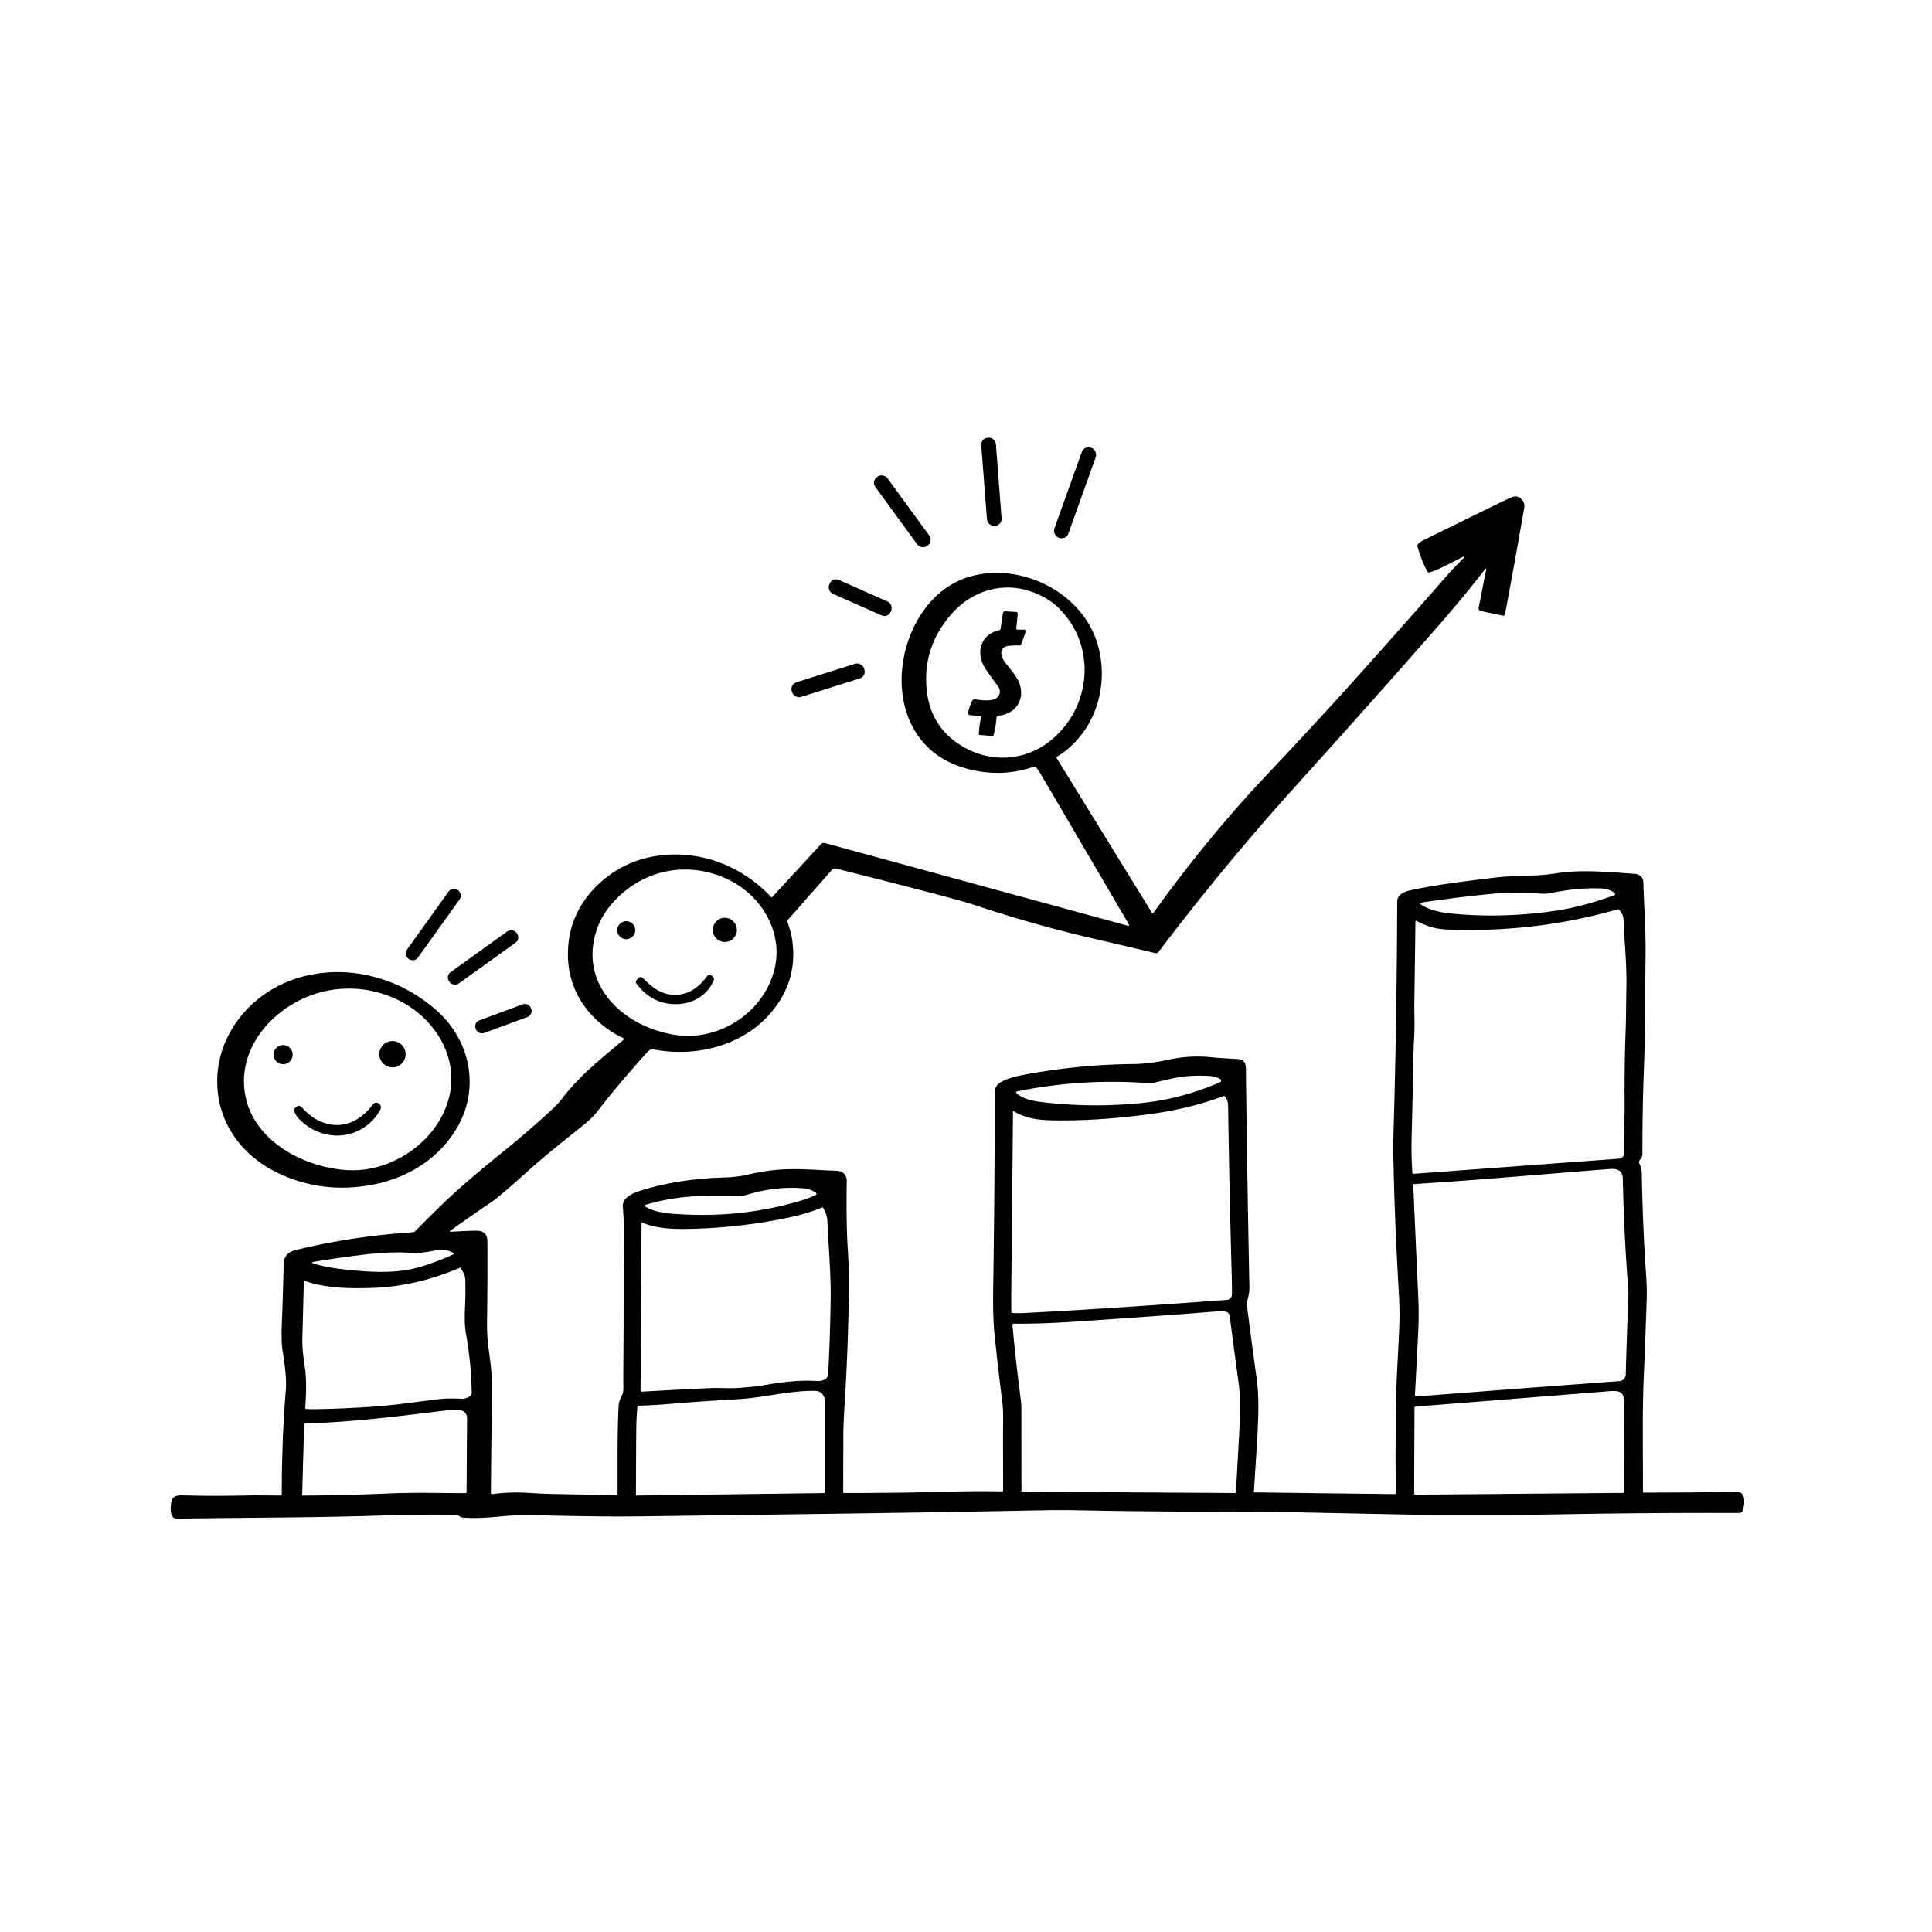 <svg xmlns="http://www.w3.org/2000/svg" version="1.1" viewBox="0.00 0.00 1024.00 1024.00">
<g id="Parent-Group"><g fill="rgba(0,0,0,0)" id="Group-rgba(0,0,0,0)">
<path d="   M 1024.00 0.00   L 1024.00 1024.00   L 0.00 1024.00   L 0.00 0.00   L 1024.00 0.00   Z   M 527.843 235.35   A 3.67 3.67 0.0 0 0 523.902 231.972   L 523.463 232.006   A 3.67 3.67 0.0 0 0 520.086 235.947   L 523.117 275.35   A 3.67 3.67 0.0 0 0 527.058 278.728   L 527.497 278.694   A 3.67 3.67 0.0 0 0 530.875 274.753   L 527.843 235.35   Z   M 580.787 242.23   A 3.76 3.76 0.0 0 0 578.515 237.423   L 578.176 237.301   A 3.76 3.76 0.0 0 0 573.368 239.574   L 558.833 280.17   A 3.76 3.76 0.0 0 0 561.105 284.977   L 561.444 285.099   A 3.76 3.76 0.0 0 0 566.252 282.826   L 580.787 242.23   Z   M 470.326 253.402   A 3.69 3.69 0.0 0 0 465.17 252.595   L 464.734 252.913   A 3.69 3.69 0.0 0 0 463.926 258.068   L 486.174 288.578   A 3.69 3.69 0.0 0 0 491.33 289.385   L 491.766 289.067   A 3.69 3.69 0.0 0 0 492.574 283.912   L 470.326 253.402   Z   M 134.61 792.58   Q 140.34 790.28 146.69 790.38   A 1.09 1.09 0.0 0 0 147.80 789.36   Q 148.36 780.89 148.08 773.25   Q 148.03 771.95 146.82 772.44   Q 127.93 780.14 111.64 783.85   Q 103.03 785.82 92.46 786.66   Q 88.10 787.01 85.97 788.41   C 79.09 792.95 87.09 805.55 93.22 807.70   Q 95.63 808.54 98.08 809.00   Q 132.78 815.51 166.88 818.90   Q 240.67 826.24 315.40 831.02   Q 328.80 831.88 339.21 830.33   Q 362.10 826.94 376.67 825.69   C 394.92 824.13 416.92 824.36 436.80 825.89   C 480.16 829.25 517.87 831.14 560.16 831.54   Q 569.29 831.62 580.25 831.47   C 627.96 830.81 676.67 829.66 723.25 829.06   C 741.30 828.82 759.81 828.99 777.73 828.60   Q 787.21 828.39 797.67 827.18   C 839.57 822.32 875.87 818.08 915.51 812.80   Q 924.06 811.66 930.50 810.07   Q 935.67 808.79 936.66 802.40   C 937.63 796.17 936.09 790.28 931.58 785.69   C 924.96 778.94 915.60 776.83 906.39 775.90   Q 894.04 774.66 881.97 774.36   Q 876.33 774.22 870.77 775.24   C 870.69 759.84 870.57 744.69 871.25 729.01   Q 872.14 708.34 872.78 688.24   Q 872.96 682.34 872.33 673.70   Q 870.74 651.70 870.16 621.92   Q 870.10 618.97 868.85 616.69   A 1.60 1.57 34.3 0 1 868.67 615.78   C 868.76 614.95 869.68 614.30 870.05 613.52   Q 870.49 612.59 870.49 611.60   Q 870.46 588.61 871.30 566.33   C 872.06 546.08 871.92 525.87 872.17 505.45   C 872.33 493.24 871.36 480.21 870.99 467.58   A 4.54 4.53 1.1 0 0 866.76 463.19   C 852.69 462.23 838.36 460.71 824.61 462.90   C 818.14 463.93 811.52 464.21 804.73 464.33   Q 798.02 464.44 790.23 465.40   C 776.37 467.09 761.68 468.86 747.82 471.81   C 744.69 472.48 740.56 474.12 740.55 477.77   C 740.42 517.69 739.83 557.56 738.67 597.50   Q 738.37 607.95 738.59 617.42   Q 739.37 650.43 741.36 684.07   Q 742.01 695.04 741.63 703.92   C 740.97 719.46 739.82 735.54 739.75 751.31   Q 739.71 763.14 739.69 774.95   Q 739.56 775.46 739.33 775.69   Q 738.83 776.18 738.78 775.49   L 737.82 762.50   A 0.99 0.99 0.0 0 0 736.78 761.58   Q 705.88 763.24 674.70 764.32   Q 672.41 764.40 666.29 764.20   C 666.86 753.13 667.55 741.54 666.06 730.74   Q 663.45 711.84 660.99 692.58   Q 660.73 690.55 661.35 688.38   Q 662.27 685.22 662.20 681.75   Q 661.02 623.63 660.34 566.05   Q 660.29 561.64 656.33 561.36   C 651.42 561.02 646.50 560.81 641.56 560.32   Q 630.42 559.22 619.10 561.68   Q 608.99 563.88 600.49 563.96   Q 575.06 564.18 549.11 568.51   C 543.96 569.37 530.55 571.30 528.04 575.87   Q 527.15 577.49 527.16 581.57   Q 527.29 622.92 526.51 675.76   C 526.36 686.19 526.10 697.22 527.14 707.39   Q 529.01 725.71 531.14 742.19   C 531.84 747.58 531.72 752.65 531.62 757.97   C 529.63 757.53 527.67 757.06 525.60 757.03   Q 506.80 756.77 488.01 757.09   Q 467.57 757.43 446.98 760.01   Q 447.14 752.38 447.58 745.52   Q 449.67 713.04 449.94 680.50   Q 450.00 672.92 449.30 661.53   Q 448.44 647.44 448.79 625.95   C 448.84 622.66 446.62 620.65 443.42 620.54   C 433.75 620.20 424.14 619.27 414.55 619.84   C 407.52 620.26 401.64 621.32 395.14 622.82   C 388.68 624.32 382.10 623.99 375.69 624.47   Q 355.23 626.00 338.85 631.27   C 335.01 632.51 329.65 635.03 330.09 639.76   C 331.24 652.10 330.53 663.69 330.54 675.77   Q 330.56 705.98 330.34 731.05   C 330.32 733.35 330.72 737.29 329.86 739.03   Q 328.07 742.70 327.94 744.50   Q 327.48 750.73 327.33 767.71   Q 293.93 768.92 260.44 763.27   Q 260.64 748.97 260.67 733.25   C 260.68 726.76 259.73 720.50 258.88 714.03   Q 258.02 707.44 258.14 699.75   Q 258.45 679.17 258.33 657.92   Q 258.29 652.23 252.45 652.30   Q 246.53 652.37 239.16 652.87   Q 237.78 652.96 238.91 652.15   Q 249.72 644.41 260.69 636.96   Q 264.88 634.11 279.41 621.05   C 288.56 612.83 297.60 605.58 306.95 598.18   C 310.34 595.50 314.14 592.33 316.69 589.00   Q 327.34 575.10 342.67 558.10   C 343.69 556.98 344.69 555.88 346.42 556.21   C 368.79 560.54 393.86 554.31 408.79 536.52   Q 423.58 518.89 419.60 496.56   C 419.12 493.86 418.21 491.22 417.40 488.57   Q 417.22 487.96 417.64 487.48   L 440.81 461.20   Q 441.82 460.05 443.31 460.42   Q 476.20 468.63 499.65 474.87   C 505.97 476.55 512.21 478.22 518.07 480.17   Q 548.32 490.23 578.53 497.24   Q 595.29 501.14 612.32 505.16   Q 613.40 505.41 614.07 504.53   Q 649.39 457.90 688.45 414.72   Q 725.54 373.71 760.94 333.31   Q 775.28 316.95 787.09 301.72   Q 787.95 300.61 787.68 301.99   L 783.69 322.13   A 1.46 1.46 0.0 0 0 784.83 323.84   L 796.46 326.29   Q 797.43 326.49 797.64 325.53   Q 798.14 323.16 798.59 320.75   Q 803.36 295.13 807.85 269.27   Q 808.47 265.71 805.21 263.66   C 803.33 262.47 800.88 263.62 799.09 264.48   Q 777.24 275.06 754.18 286.48   Q 752.70 287.21 751.62 288.38   A 1.40 1.40 0.0 0 0 751.30 289.72   Q 753.23 296.51 756.39 302.68   A 1.28 1.27 -21.1 0 0 757.86 303.33   Q 760.09 302.71 762.13 301.74   Q 769.12 298.44 775.65 294.98   Q 775.66 294.97 775.67 294.99   Q 775.76 295.08 775.82 295.19   Q 775.97 295.44 775.77 295.66   C 773.06 298.58 770.21 301.31 767.60 304.29   Q 740.62 335.08 717.89 360.40   Q 698.97 381.48 671.47 410.64   Q 639.77 444.25 611.28 483.92   A 0.40 0.39 -43.0 0 1 610.62 483.90   L 560.08 401.86   Q 559.77 401.37 560.26 401.07   C 580.37 388.67 588.25 363.69 581.75 341.44   C 573.73 313.98 541.07 297.73 513.95 305.64   C 500.57 309.54 490.44 319.73 484.37 332.33   C 470.96 360.20 477.61 397.15 510.88 406.96   Q 530.14 412.64 548.12 406.31   Q 548.64 406.12 549.00 406.55   Q 550.39 408.20 551.58 410.22   Q 575.64 451.22 598.14 489.63   Q 598.93 490.99 597.42 490.57   L 437.39 446.89   A 2.39 2.39 0.0 0 0 434.99 447.58   L 409.28 475.48   A 0.37 0.37 0.0 0 1 408.74 475.48   C 391.63 457.22 366.60 448.84 342.34 454.80   C 322.53 459.66 304.60 476.60 301.60 497.67   Q 299.01 515.83 307.78 530.32   C 312.86 538.71 321.24 545.96 330.02 550.03   Q 331.11 550.54 330.19 551.32   C 318.52 561.19 307.07 570.19 297.93 582.28   C 296.61 584.04 294.89 585.84 293.30 587.32   Q 281.29 598.51 269.47 608.13   C 257.37 617.99 245.13 627.89 233.85 638.83   Q 226.20 646.26 219.99 652.62   A 1.57 1.56 19.8 0 1 218.96 653.10   Q 186.24 655.29 156.51 662.60   Q 150.47 664.08 150.34 670.10   Q 150.03 684.98 149.36 702.15   Q 149.01 711.09 149.81 716.07   Q 152.06 729.95 151.52 736.39   Q 149.35 762.56 149.35 791.94   Q 149.35 792.66 148.63 792.66   L 134.61 792.58   Z   M 472.353 323.647   A 3.63 3.63 0.0 0 0 470.505 318.858   L 444.576 307.368   A 3.63 3.63 0.0 0 0 439.787 309.216   L 439.487 309.893   A 3.63 3.63 0.0 0 0 441.335 314.682   L 467.264 326.172   A 3.63 3.63 0.0 0 0 472.053 324.324   L 472.353 323.647   Z   M 457.933 354.221   A 3.71 3.71 0.0 0 0 453.279 351.799   L 422.073 361.638   A 3.71 3.71 0.0 0 0 419.651 366.292   L 419.867 366.978   A 3.71 3.71 0.0 0 0 424.521 369.401   L 455.727 359.562   A 3.71 3.71 0.0 0 0 458.149 354.908   L 457.933 354.221   Z   M 243.61 476.702   A 3.48 3.48 0.0 0 0 242.806 471.846   L 242.628 471.718   A 3.48 3.48 0.0 0 0 237.772 472.522   L 215.71 503.338   A 3.48 3.48 0.0 0 0 216.513 508.194   L 216.692 508.322   A 3.48 3.48 0.0 0 0 221.548 507.518   L 243.61 476.702   Z   M 273.768 494.403   A 3.45 3.45 0.0 0 0 268.953 493.615   L 238.809 515.276   A 3.45 3.45 0.0 0 0 238.02 520.091   L 238.312 520.497   A 3.45 3.45 0.0 0 0 243.127 521.285   L 273.271 499.624   A 3.45 3.45 0.0 0 0 274.06 494.809   L 273.768 494.403   Z   M 115.15 574.72   C 115.72 595.87 128.77 612.92 147.42 621.79   Q 171.01 633.01 197.70 627.88   C 216.61 624.25 233.58 613.51 242.89 596.58   C 254.22 575.98 249.09 551.62 231.96 536.05   C 212.46 518.33 184.87 510.69 159.13 517.96   C 133.96 525.07 114.42 547.79 115.15 574.72   Z   M 281.382 534.225   A 3.30 3.30 0.0 0 0 277.142 532.275   L 254.014 540.83   A 3.30 3.30 0.0 0 0 252.064 545.07   L 252.258 545.595   A 3.30 3.30 0.0 0 0 256.498 547.545   L 279.626 538.99   A 3.30 3.30 0.0 0 0 281.576 534.75   L 281.382 534.225   Z   M 60.00 794.34   A 7.72 7.72 0.0 0 0 52.28 786.62   A 7.72 7.72 0.0 0 0 44.56 794.34   A 7.72 7.72 0.0 0 0 52.28 802.06   A 7.72 7.72 0.0 0 0 60.00 794.34   Z   M 973.02 795.73   A 7.69 7.69 0.0 0 0 965.33 788.04   A 7.69 7.69 0.0 0 0 957.64 795.73   A 7.69 7.69 0.0 0 0 965.33 803.42   A 7.69 7.69 0.0 0 0 973.02 795.73   Z" />
<path d="   M 504.92 324.77   C 515.03 313.61 529.96 308.74 544.32 312.86   Q 554.22 315.70 560.70 321.88   C 581.69 341.90 578.60 375.49 556.32 392.91   C 542.38 403.81 524.06 404.32 509.20 395.02   Q 492.15 384.35 490.96 363.14   Q 489.74 341.54 504.92 324.77   Z   M 538.65 332.90   L 539.43 325.34   A 0.90 0.89 -85.1 0 0 538.60 324.35   L 532.96 323.98   Q 531.71 323.90 531.52 325.15   L 530.31 333.31   Q 530.23 333.84 529.71 333.96   C 519.37 336.30 516.88 346.44 522.51 354.76   Q 525.39 359.02 528.65 363.28   Q 530.97 366.31 529.17 368.98   C 526.98 372.22 520.01 371.15 516.78 370.65   A 1.37 1.37 0.0 0 0 515.36 371.36   Q 513.87 374.11 513.18 377.65   Q 512.93 378.91 514.21 379.03   L 519.52 379.52   A 0.55 0.54 9.3 0 1 520.00 380.18   Q 518.98 384.50 518.83 389.00   A 0.53 0.53 0.0 0 0 519.32 389.54   L 525.89 390.06   A 0.70 0.70 0.0 0 0 526.62 389.56   Q 527.85 385.28 528.13 380.55   A 1.33 1.32 89.0 0 1 529.32 379.31   C 540.40 378.16 544.50 367.41 538.38 358.50   Q 536.01 355.06 533.04 351.48   C 530.46 348.38 528.75 342.84 535.01 342.28   Q 537.52 342.06 540.04 342.09   Q 541.12 342.10 541.47 341.08   L 543.57 334.96   Q 543.99 333.75 542.71 333.75   L 539.40 333.74   Q 538.56 333.74 538.65 332.90   Z" />
<path d="   M 386.55 466.47   C 403.91 475.08 415.25 494.38 410.47 513.76   C 404.85 536.54 381.30 551.97 358.21 548.57   C 330.90 544.54 306.45 522.29 316.25 492.90   Q 319.06 484.46 325.88 477.25   C 341.91 460.28 365.79 456.16 386.55 466.47   Z   M 390.57 492.86   A 6.40 6.40 0.0 0 0 384.17 486.46   A 6.40 6.40 0.0 0 0 377.77 492.86   A 6.40 6.40 0.0 0 0 384.17 499.26   A 6.40 6.40 0.0 0 0 390.57 492.86   Z   M 336.71 493.02   A 4.78 4.78 0.0 0 0 331.93 488.24   A 4.78 4.78 0.0 0 0 327.15 493.02   A 4.78 4.78 0.0 0 0 331.93 497.80   A 4.78 4.78 0.0 0 0 336.71 493.02   Z   M 337.44 519.42   Q 336.59 520.35 337.34 521.37   Q 344.56 531.07 355.73 532.11   C 365.19 532.99 374.29 528.71 378.25 519.76   A 1.97 1.97 0.0 0 0 377.99 517.74   Q 377.13 516.68 375.75 516.81   A 1.27 1.27 0.0 0 0 374.83 517.33   C 371.23 522.22 366.69 526.02 361.00 526.98   C 352.20 528.46 346.59 524.26 340.78 518.47   Q 339.50 517.18 338.27 518.52   L 337.44 519.42   Z" />
<path d="   M 821.91 473.38   Q 835.27 470.50 848.07 470.86   C 850.77 470.94 853.73 471.63 855.85 473.39   A 0.63 0.62 54.8 0 1 855.67 474.46   C 845.19 478.25 834.30 481.37 823.25 482.92   Q 795.46 486.80 769.21 484.20   C 763.97 483.69 757.23 482.41 752.92 479.21   A 0.43 0.43 0.0 0 1 753.11 478.44   Q 772.52 475.47 793.18 473.52   Q 801.34 472.76 817.03 473.66   C 818.31 473.74 820.67 473.65 821.91 473.38   Z" />
<path d="   M 748.58 621.56   Q 747.94 612.09 748.21 602.06   Q 748.76 581.96 749.08 562.26   Q 749.18 555.88 749.58 548.93   C 749.92 543.10 749.54 537.23 749.63 531.34   Q 749.96 510.54 750.20 488.48   Q 750.21 487.78 750.82 488.11   Q 758.53 492.30 766.34 492.62   Q 813.24 494.60 857.28 482.00   Q 857.78 481.86 858.14 482.23   Q 860.41 484.51 860.53 487.86   C 860.95 499.26 862.28 511.46 862.01 523.50   C 861.84 531.03 861.90 538.45 861.62 546.08   Q 860.90 565.44 861.07 586.54   C 861.14 594.13 860.46 602.83 860.71 610.95   Q 860.80 613.92 857.83 614.14   L 749.25 622.15   Q 748.62 622.20 748.58 621.56   Z" />
<path d="   M 210.48 529.78   C 229.61 538.86 243.00 559.12 238.28 580.47   C 233.09 603.94 208.73 621.31 184.82 620.22   C 161.84 619.17 134.42 605.18 129.95 580.27   C 124.86 551.95 150.49 527.95 177.01 524.49   Q 194.50 522.21 210.48 529.78   Z   M 214.99 558.74   A 6.97 6.97 0.0 0 0 208.02 551.77   A 6.97 6.97 0.0 0 0 201.05 558.74   A 6.97 6.97 0.0 0 0 208.02 565.71   A 6.97 6.97 0.0 0 0 214.99 558.74   Z   M 155.12 558.97   A 5.08 5.08 0.0 0 0 150.04 553.89   A 5.08 5.08 0.0 0 0 144.96 558.97   A 5.08 5.08 0.0 0 0 150.04 564.05   A 5.08 5.08 0.0 0 0 155.12 558.97   Z   M 197.64 585.34   C 189.72 596.09 177.96 599.80 166.31 592.48   Q 163.49 590.71 159.70 586.64   Q 159.32 586.23 158.76 586.19   Q 156.85 586.06 156.01 587.99   Q 155.78 588.51 155.99 589.04   Q 156.98 591.54 158.76 593.32   C 171.47 606.05 191.68 604.54 201.24 588.86   C 202.19 587.30 202.18 585.38 200.22 584.60   A 2.21 2.20 28.8 0 0 197.64 585.34   Z" />
<path d="   M 612.26 573.72   Q 617.54 572.42 622.13 571.45   Q 630.38 569.71 640.77 570.28   Q 643.84 570.45 646.66 571.85   A 0.96 0.96 0.0 0 1 646.62 573.60   Q 626.76 582.22 606.72 584.44   C 588.48 586.46 568.69 586.27 551.07 583.99   C 547.35 583.50 541.24 582.20 538.68 579.25   A 0.47 0.46 63.5 0 1 538.93 578.49   Q 573.13 571.48 608.44 574.08   Q 610.27 574.21 612.26 573.72   Z" />
<path d="   M 537.04 588.75   C 542.75 592.41 549.25 593.55 555.81 593.74   Q 579.22 594.43 608.01 590.70   Q 630.00 587.85 648.09 581.07   Q 649.13 580.68 649.68 581.64   Q 650.89 583.76 650.93 586.03   Q 651.60 631.83 652.85 676.28   Q 652.99 681.05 652.96 686.07   A 2.93 2.93 0.0 0 1 650.23 688.98   C 612.14 691.74 577.36 694.20 542.74 695.93   Q 539.97 696.07 536.53 695.89   A 0.53 0.53 0.0 0 1 536.03 695.37   Q 535.95 689.75 536.00 684.29   Q 536.48 634.82 536.92 588.82   A 0.08 0.08 0.0 0 1 537.04 588.75   Z" />
<path d="   M 749.94 739.53   Q 750.93 721.43 751.68 706.24   Q 752.14 696.81 751.74 688.03   Q 750.31 656.98 749.05 627.98   Q 749.03 627.62 749.39 627.60   C 783.98 625.44 821.89 622.00 853.19 619.60   C 857.18 619.29 860.03 620.29 860.12 624.71   Q 860.71 654.03 862.96 682.78   Q 863.13 684.96 863.04 687.20   Q 862.20 709.03 861.66 728.62   A 3.51 3.51 0.0 0 1 858.41 732.02   Q 810.47 735.55 758.80 739.55   Q 754.15 739.91 750.40 740.00   A 0.45 0.44 1.2 0 1 749.94 739.53   Z" />
<path d="   M 395.55 633.36   C 405.68 630.21 415.74 629.01 425.91 629.84   Q 429.48 630.13 432.47 632.18   A 0.66 0.66 0.0 0 1 432.38 633.32   Q 428.15 635.31 423.29 636.73   Q 390.66 646.23 355.22 643.20   C 351.55 642.88 345.26 641.84 341.97 639.42   A 0.47 0.47 0.0 0 1 342.12 638.59   Q 357.30 634.04 373.68 633.88   Q 382.68 633.80 391.97 633.90   Q 393.78 633.91 395.55 633.36   Z" />
<path d="   M 340.17 647.90   C 348.50 651.51 358.13 651.52 367.12 651.29   Q 393.10 650.61 418.35 645.26   Q 427.95 643.22 435.61 640.02   Q 436.10 639.81 436.36 640.28   Q 438.38 643.96 438.51 646.98   C 439.10 660.84 440.48 674.86 440.26 689.01   Q 439.94 709.74 438.95 728.25   C 438.79 731.37 435.51 732.11 432.85 731.96   C 422.23 731.39 413.59 732.67 403.71 734.39   C 400.24 734.99 396.52 735.23 392.90 735.54   C 387.34 736.03 381.57 735.50 376.14 735.75   Q 358.74 736.54 340.37 737.61   A 0.86 0.82 88.4 0 1 339.50 736.75   L 340.04 647.98   A 0.09 0.09 0.0 0 1 340.17 647.90   Z" />
<path d="   M 240.16 664.90   C 235.37 667.19 230.39 668.93 225.36 670.65   C 211.54 675.36 197.39 674.38 183.06 672.89   Q 173.33 671.88 166.45 669.75   Q 164.40 669.12 166.51 668.76   Q 177.34 666.91 191.28 665.18   Q 207.37 663.18 217.57 664.05   C 222.32 664.45 226.69 663.47 231.29 662.69   Q 236.28 661.85 240.19 663.98   A 0.52 0.52 0.0 0 1 240.16 664.90   Z" />
<path d="   M 244.23 672.14   C 245.42 674.23 246.56 675.81 246.62 678.44   Q 246.80 685.28 246.50 692.01   C 246.26 697.39 246.12 702.20 247.09 707.63   Q 249.73 722.40 250.02 738.01   Q 250.03 738.56 249.89 739.11   Q 249.77 739.54 249.42 739.80   Q 247.09 741.53 244.49 741.38   Q 237.69 741.00 232.71 741.58   C 222.04 742.82 211.29 744.50 200.85 745.32   Q 184.48 746.60 166.79 746.90   Q 164.57 746.94 162.27 746.77   Q 161.77 746.73 161.80 746.23   C 162.20 739.09 162.63 731.84 161.58 724.72   C 160.83 719.68 160.12 714.34 160.26 709.19   Q 160.66 694.67 161.04 679.39   Q 161.06 678.72 161.69 678.94   C 172.89 682.92 185.83 683.02 197.90 682.60   C 213.71 682.05 229.40 678.11 243.69 671.96   Q 244.04 671.81 244.23 672.14   Z" />
<path d="   M 541.61 790.61   A 0.21 0.21 0.0 0 1 541.40 790.40   Q 541.36 768.75 541.35 747.15   Q 541.35 744.35 540.95 741.25   Q 538.43 721.78 536.59 702.12   Q 536.54 701.60 537.07 701.60   Q 552.06 701.67 567.92 700.62   Q 610.50 697.81 644.73 695.09   C 647.82 694.85 651.37 694.35 651.82 697.85   Q 654.17 716.15 656.50 733.04   Q 657.23 738.36 657.14 743.56   C 657.06 748.27 657.13 753.02 656.89 757.80   Q 656.05 773.86 655.08 790.72   Q 655.05 791.34 654.42 791.34   L 541.61 790.61   Z" />
<path d="   M 338.54 745.04   Q 345.24 744.92 354.66 744.13   Q 373.49 742.57 391.40 741.59   C 404.22 740.89 418.48 736.97 432.20 737.19   C 435.19 737.24 437.18 739.67 437.18 742.57   Q 437.16 763.87 437.17 790.77   Q 437.17 791.37 436.57 791.37   L 337.55 792.68   Q 337.05 792.69 337.06 792.18   Q 337.10 774.55 337.23 757.75   Q 337.27 752.07 337.81 745.72   A 0.75 0.74 -87.9 0 1 338.54 745.04   Z" />
<path d="   M 749.98 792.22   A 0.45 0.45 0.0 0 1 749.53 791.77   L 749.71 746.22   A 0.69 0.69 0.0 0 1 750.35 745.53   Q 801.13 741.52 852.01 737.45   C 855.85 737.14 860.69 736.52 860.72 742.13   Q 860.85 769.44 860.92 790.78   A 0.49 0.49 0.0 0 1 860.43 791.27   L 749.98 792.22   Z" />
<path d="   M 161.20 755.01   A 0.59 0.58 -0.0 0 1 161.77 754.45   C 186.36 753.83 211.19 750.68 235.97 747.62   C 239.92 747.13 247.61 745.63 247.56 752.04   Q 247.40 772.04 247.29 790.77   A 0.64 0.63 -89.6 0 1 246.65 791.41   C 233.03 791.36 219.60 790.98 205.32 791.60   Q 182.78 792.58 160.63 792.70   Q 160.14 792.71 160.16 792.22   L 161.20 755.01   Z" />
</g>
<g fill="#000000" id="Group-000000">
<rect x="-3.89" y="-23.43" transform="translate(525.48,255.35) rotate(-4.4)" width="7.78" height="46.86" rx="3.67" />
<rect x="-3.94" y="-25.32" transform="translate(569.81,261.20) rotate(19.7)" width="7.88" height="50.64" rx="3.76" />
<rect x="-3.96" y="-22.57" transform="translate(478.25,270.99) rotate(-36.1)" width="7.92" height="45.14" rx="3.69" />
<path d="   M 260.44 763.27   L 260.18 791.35   A 0.57 0.57 0.0 0 0 260.82 791.92   Q 270.23 790.62 280.13 791.26   Q 286.61 791.68 292.38 791.82   Q 308.99 792.19 326.77 792.43   Q 327.33 792.44 327.33 791.87   L 327.33 767.71   Q 327.48 750.73 327.94 744.50   Q 328.07 742.70 329.86 739.03   C 330.72 737.29 330.32 733.35 330.34 731.05   Q 330.56 705.98 330.54 675.77   C 330.53 663.69 331.24 652.10 330.09 639.76   C 329.65 635.03 335.01 632.51 338.85 631.27   Q 355.23 626.00 375.69 624.47   C 382.10 623.99 388.68 624.32 395.14 622.82   C 401.64 621.32 407.52 620.26 414.55 619.84   C 424.14 619.27 433.75 620.20 443.42 620.54   C 446.62 620.65 448.84 622.66 448.79 625.95   Q 448.44 647.44 449.30 661.53   Q 450.00 672.92 449.94 680.50   Q 449.67 713.04 447.58 745.52   Q 447.14 752.38 446.98 760.01   L 446.90 790.98   A 0.34 0.34 0.0 0 0 447.24 791.32   Q 475.28 791.38 507.62 790.52   Q 519.18 790.22 531.11 790.48   Q 531.66 790.49 531.66 789.95   L 531.62 757.97   C 531.72 752.65 531.84 747.58 531.14 742.19   Q 529.01 725.71 527.14 707.39   C 526.10 697.22 526.36 686.19 526.51 675.76   Q 527.29 622.92 527.16 581.57   Q 527.15 577.49 528.04 575.87   C 530.55 571.30 543.96 569.37 549.11 568.51   Q 575.06 564.18 600.49 563.96   Q 608.99 563.88 619.10 561.68   Q 630.42 559.22 641.56 560.32   C 646.50 560.81 651.42 561.02 656.33 561.36   Q 660.29 561.64 660.34 566.05   Q 661.02 623.63 662.20 681.75   Q 662.27 685.22 661.35 688.38   Q 660.73 690.55 660.99 692.58   Q 663.45 711.84 666.06 730.74   C 667.55 741.54 666.86 753.13 666.29 764.20   L 664.60 790.47   A 0.49 0.49 0.0 0 0 665.08 790.99   Q 692.75 791.37 722.25 791.72   Q 730.24 791.81 739.37 791.90   Q 739.79 791.91 739.79 791.49   L 739.69 774.95   Q 739.71 763.14 739.75 751.31   C 739.82 735.54 740.97 719.46 741.63 703.92   Q 742.01 695.04 741.36 684.07   Q 739.37 650.43 738.59 617.42   Q 738.37 607.95 738.67 597.50   C 739.83 557.56 740.42 517.69 740.55 477.77   C 740.56 474.12 744.69 472.48 747.82 471.81   C 761.68 468.86 776.37 467.09 790.23 465.40   Q 798.02 464.44 804.73 464.33   C 811.52 464.21 818.14 463.93 824.61 462.90   C 838.36 460.71 852.69 462.23 866.76 463.19   A 4.54 4.53 1.1 0 1 870.99 467.58   C 871.36 480.21 872.33 493.24 872.17 505.45   C 871.92 525.87 872.06 546.08 871.30 566.33   Q 870.46 588.61 870.49 611.60   Q 870.49 612.59 870.05 613.52   C 869.68 614.30 868.76 614.95 868.67 615.78   A 1.60 1.57 34.3 0 0 868.85 616.69   Q 870.10 618.97 870.16 621.92   Q 870.74 651.70 872.33 673.70   Q 872.96 682.34 872.78 688.24   Q 872.14 708.34 871.25 729.01   C 870.57 744.69 870.69 759.84 870.77 775.24   L 870.79 790.65   Q 870.79 791.10 871.24 791.10   Q 895.61 791.10 920.52 790.71   C 925.51 790.64 924.74 797.25 923.81 800.39   A 2.15 2.14 8.1 0 1 921.75 801.93   Q 874.98 801.76 826.24 802.65   C 805.51 803.03 784.73 802.86 764.03 802.89   Q 753.66 802.91 744.02 802.72   Q 710.35 802.05 678.06 801.39   Q 669.22 801.21 658.05 801.24   Q 614.34 801.34 571.98 800.51   Q 562.06 800.31 552.00 800.51   Q 497.17 801.60 429.25 802.51   Q 383.11 803.13 340.75 803.70   Q 319.77 803.99 287.50 803.18   C 280.16 803.00 273.04 803.00 265.76 803.72   C 258.99 804.40 251.75 804.86 245.07 804.36   Q 244.56 804.32 244.15 804.01   Q 242.59 802.85 240.86 802.84   C 229.64 802.77 217.84 802.74 206.35 803.14   C 167.99 804.48 130.50 804.32 93.80 804.95   C 89.79 805.02 90.30 798.81 90.83 795.97   C 91.40 792.88 94.17 792.50 96.75 792.58   Q 112.53 793.06 134.61 792.58   L 148.63 792.66   Q 149.35 792.66 149.35 791.94   Q 149.35 762.56 151.52 736.39   Q 152.06 729.95 149.81 716.07   Q 149.01 711.09 149.36 702.15   Q 150.03 684.98 150.34 670.10   Q 150.47 664.08 156.51 662.60   Q 186.24 655.29 218.96 653.10   A 1.57 1.56 19.8 0 0 219.99 652.62   Q 226.20 646.26 233.85 638.83   C 245.13 627.89 257.37 617.99 269.47 608.13   Q 281.29 598.51 293.30 587.32   C 294.89 585.84 296.61 584.04 297.93 582.28   C 307.07 570.19 318.52 561.19 330.19 551.32   Q 331.11 550.54 330.02 550.03   C 321.24 545.96 312.86 538.71 307.78 530.32   Q 299.01 515.83 301.60 497.67   C 304.60 476.60 322.53 459.66 342.34 454.80   C 366.60 448.84 391.63 457.22 408.74 475.48   A 0.37 0.37 0.0 0 0 409.28 475.48   L 434.99 447.58   A 2.39 2.39 0.0 0 1 437.39 446.89   L 597.42 490.57   Q 598.93 490.99 598.14 489.63   Q 575.64 451.22 551.58 410.22   Q 550.39 408.20 549.00 406.55   Q 548.64 406.12 548.12 406.31   Q 530.14 412.64 510.88 406.96   C 477.61 397.15 470.96 360.20 484.37 332.33   C 490.44 319.73 500.57 309.54 513.95 305.64   C 541.07 297.73 573.73 313.98 581.75 341.44   C 588.25 363.69 580.37 388.67 560.26 401.07   Q 559.77 401.37 560.08 401.86   L 610.62 483.90   A 0.40 0.39 -43.0 0 0 611.28 483.92   Q 639.77 444.25 671.47 410.64   Q 698.97 381.48 717.89 360.40   Q 740.62 335.08 767.60 304.29   C 770.21 301.31 773.06 298.58 775.77 295.66   Q 775.97 295.44 775.82 295.19   Q 775.76 295.08 775.67 294.99   Q 775.66 294.97 775.65 294.98   Q 769.12 298.44 762.13 301.74   Q 760.09 302.71 757.86 303.33   A 1.28 1.27 -21.1 0 1 756.39 302.68   Q 753.23 296.51 751.30 289.72   A 1.40 1.40 0.0 0 1 751.62 288.38   Q 752.70 287.21 754.18 286.48   Q 777.24 275.06 799.09 264.48   C 800.88 263.62 803.33 262.47 805.21 263.66   Q 808.47 265.71 807.85 269.27   Q 803.36 295.13 798.59 320.75   Q 798.14 323.16 797.64 325.53   Q 797.43 326.49 796.46 326.29   L 784.83 323.84   A 1.46 1.46 0.0 0 1 783.69 322.13   L 787.68 301.99   Q 787.95 300.61 787.09 301.72   Q 775.28 316.95 760.94 333.31   Q 725.54 373.71 688.45 414.72   Q 649.39 457.90 614.07 504.53   Q 613.40 505.41 612.32 505.16   Q 595.29 501.14 578.53 497.24   Q 548.32 490.23 518.07 480.17   C 512.21 478.22 505.97 476.55 499.65 474.87   Q 476.20 468.63 443.31 460.42   Q 441.82 460.05 440.81 461.20   L 417.64 487.48   Q 417.22 487.96 417.40 488.57   C 418.21 491.22 419.12 493.86 419.60 496.56   Q 423.58 518.89 408.79 536.52   C 393.86 554.31 368.79 560.54 346.42 556.21   C 344.69 555.88 343.69 556.98 342.67 558.10   Q 327.34 575.10 316.69 589.00   C 314.14 592.33 310.34 595.50 306.95 598.18   C 297.60 605.58 288.56 612.83 279.41 621.05   Q 264.88 634.11 260.69 636.96   Q 249.72 644.41 238.91 652.15   Q 237.78 652.96 239.16 652.87   Q 246.53 652.37 252.45 652.30   Q 258.29 652.23 258.33 657.92   Q 258.45 679.17 258.14 699.75   Q 258.02 707.44 258.88 714.03   C 259.73 720.50 260.68 726.76 260.67 733.25   Q 260.64 748.97 260.44 763.27   Z   M 504.92 324.77   Q 489.74 341.54 490.96 363.14   Q 492.15 384.35 509.20 395.02   C 524.06 404.32 542.38 403.81 556.32 392.91   C 578.60 375.49 581.69 341.90 560.70 321.88   Q 554.22 315.70 544.32 312.86   C 529.96 308.74 515.03 313.61 504.92 324.77   Z   M 410.47 513.76   C 415.25 494.38 403.91 475.08 386.55 466.47   C 365.79 456.16 341.91 460.28 325.88 477.25   Q 319.06 484.46 316.25 492.90   C 306.45 522.29 330.90 544.54 358.21 548.57   C 381.30 551.97 404.85 536.54 410.47 513.76   Z   M 821.91 473.38   C 820.67 473.65 818.31 473.74 817.03 473.66   Q 801.34 472.76 793.18 473.52   Q 772.52 475.47 753.11 478.44   A 0.43 0.43 0.0 0 0 752.92 479.21   C 757.23 482.41 763.97 483.69 769.21 484.20   Q 795.46 486.80 823.25 482.92   C 834.30 481.37 845.19 478.25 855.67 474.46   A 0.63 0.62 54.8 0 0 855.85 473.39   C 853.73 471.63 850.77 470.94 848.07 470.86   Q 835.27 470.50 821.91 473.38   Z   M 748.58 621.56   Q 748.62 622.20 749.25 622.15   L 857.83 614.14   Q 860.80 613.92 860.71 610.95   C 860.46 602.83 861.14 594.13 861.07 586.54   Q 860.90 565.44 861.62 546.08   C 861.90 538.45 861.84 531.03 862.01 523.50   C 862.28 511.46 860.95 499.26 860.53 487.86   Q 860.41 484.51 858.14 482.23   Q 857.78 481.86 857.28 482.00   Q 813.24 494.60 766.34 492.62   Q 758.53 492.30 750.82 488.11   Q 750.21 487.78 750.20 488.48   Q 749.96 510.54 749.63 531.34   C 749.54 537.23 749.92 543.10 749.58 548.93   Q 749.18 555.88 749.08 562.26   Q 748.76 581.96 748.21 602.06   Q 747.94 612.09 748.58 621.56   Z   M 612.26 573.72   Q 610.27 574.21 608.44 574.08   Q 573.13 571.48 538.93 578.49   A 0.47 0.46 63.5 0 0 538.68 579.25   C 541.24 582.20 547.35 583.50 551.07 583.99   C 568.69 586.27 588.48 586.46 606.72 584.44   Q 626.76 582.22 646.62 573.60   A 0.96 0.96 0.0 0 0 646.66 571.85   Q 643.84 570.45 640.77 570.28   Q 630.38 569.71 622.13 571.45   Q 617.54 572.42 612.26 573.72   Z   M 537.04 588.75   A 0.08 0.08 0.0 0 0 536.92 588.82   Q 536.48 634.82 536.00 684.29   Q 535.95 689.75 536.03 695.37   A 0.53 0.53 0.0 0 0 536.53 695.89   Q 539.97 696.07 542.74 695.93   C 577.36 694.20 612.14 691.74 650.23 688.98   A 2.93 2.93 0.0 0 0 652.96 686.07   Q 652.99 681.05 652.85 676.28   Q 651.60 631.83 650.93 586.03   Q 650.89 583.76 649.68 581.64   Q 649.13 580.68 648.09 581.07   Q 630.00 587.85 608.01 590.70   Q 579.22 594.43 555.81 593.74   C 549.25 593.55 542.75 592.41 537.04 588.75   Z   M 749.94 739.53   A 0.45 0.44 1.2 0 0 750.40 740.00   Q 754.15 739.91 758.80 739.55   Q 810.47 735.55 858.41 732.02   A 3.51 3.51 0.0 0 0 861.66 728.62   Q 862.20 709.03 863.04 687.20   Q 863.13 684.96 862.96 682.78   Q 860.71 654.03 860.12 624.71   C 860.03 620.29 857.18 619.29 853.19 619.60   C 821.89 622.00 783.98 625.44 749.39 627.60   Q 749.03 627.62 749.05 627.98   Q 750.31 656.98 751.74 688.03   Q 752.14 696.81 751.68 706.24   Q 750.93 721.43 749.94 739.53   Z   M 395.55 633.36   Q 393.78 633.91 391.97 633.90   Q 382.68 633.80 373.68 633.88   Q 357.30 634.04 342.12 638.59   A 0.47 0.47 0.0 0 0 341.97 639.42   C 345.26 641.84 351.55 642.88 355.22 643.20   Q 390.66 646.23 423.29 636.73   Q 428.15 635.31 432.38 633.32   A 0.66 0.66 0.0 0 0 432.47 632.18   Q 429.48 630.13 425.91 629.84   C 415.74 629.01 405.68 630.21 395.55 633.36   Z   M 340.17 647.90   A 0.09 0.09 0.0 0 0 340.04 647.98   L 339.50 736.75   A 0.86 0.82 88.4 0 0 340.37 737.61   Q 358.74 736.54 376.14 735.75   C 381.57 735.50 387.34 736.03 392.90 735.54   C 396.52 735.23 400.24 734.99 403.71 734.39   C 413.59 732.67 422.23 731.39 432.85 731.96   C 435.51 732.11 438.79 731.37 438.95 728.25   Q 439.94 709.74 440.26 689.01   C 440.48 674.86 439.10 660.84 438.51 646.98   Q 438.38 643.96 436.36 640.28   Q 436.10 639.81 435.61 640.02   Q 427.95 643.22 418.35 645.26   Q 393.10 650.61 367.12 651.29   C 358.13 651.52 348.50 651.51 340.17 647.90   Z   M 240.16 664.90   A 0.52 0.52 0.0 0 0 240.19 663.98   Q 236.28 661.85 231.29 662.69   C 226.69 663.47 222.32 664.45 217.57 664.05   Q 207.37 663.18 191.28 665.18   Q 177.34 666.91 166.51 668.76   Q 164.40 669.12 166.45 669.75   Q 173.33 671.88 183.06 672.89   C 197.39 674.38 211.54 675.36 225.36 670.65   C 230.39 668.93 235.37 667.19 240.16 664.90   Z   M 244.23 672.14   Q 244.04 671.81 243.69 671.96   C 229.40 678.11 213.71 682.05 197.90 682.60   C 185.83 683.02 172.89 682.92 161.69 678.94   Q 161.06 678.72 161.04 679.39   Q 160.66 694.67 160.26 709.19   C 160.12 714.34 160.83 719.68 161.58 724.72   C 162.63 731.84 162.20 739.09 161.80 746.23   Q 161.77 746.73 162.27 746.77   Q 164.57 746.94 166.79 746.90   Q 184.48 746.60 200.85 745.32   C 211.29 744.50 222.04 742.82 232.71 741.58   Q 237.69 741.00 244.49 741.38   Q 247.09 741.53 249.42 739.80   Q 249.77 739.54 249.89 739.11   Q 250.03 738.56 250.02 738.01   Q 249.73 722.40 247.09 707.63   C 246.12 702.20 246.26 697.39 246.50 692.01   Q 246.80 685.28 246.62 678.44   C 246.56 675.81 245.42 674.23 244.23 672.14   Z   M 541.61 790.61   L 654.42 791.34   Q 655.05 791.34 655.08 790.72   Q 656.05 773.86 656.89 757.80   C 657.13 753.02 657.06 748.27 657.14 743.56   Q 657.23 738.36 656.50 733.04   Q 654.17 716.15 651.82 697.85   C 651.37 694.35 647.82 694.85 644.73 695.09   Q 610.50 697.81 567.92 700.62   Q 552.06 701.67 537.07 701.60   Q 536.54 701.60 536.59 702.12   Q 538.43 721.78 540.95 741.25   Q 541.35 744.35 541.35 747.15   Q 541.36 768.75 541.40 790.40   A 0.21 0.21 0.0 0 0 541.61 790.61   Z   M 338.54 745.04   A 0.75 0.74 -87.9 0 0 337.81 745.72   Q 337.27 752.07 337.23 757.75   Q 337.10 774.55 337.06 792.18   Q 337.05 792.69 337.55 792.68   L 436.57 791.37   Q 437.17 791.37 437.17 790.77   Q 437.16 763.87 437.18 742.57   C 437.18 739.67 435.19 737.24 432.20 737.19   C 418.48 736.97 404.22 740.89 391.40 741.59   Q 373.49 742.57 354.66 744.13   Q 345.24 744.92 338.54 745.04   Z   M 749.98 792.22   L 860.43 791.27   A 0.49 0.49 0.0 0 0 860.92 790.78   Q 860.85 769.44 860.72 742.13   C 860.69 736.52 855.85 737.14 852.01 737.45   Q 801.13 741.52 750.35 745.53   A 0.69 0.69 0.0 0 0 749.71 746.22   L 749.53 791.77   A 0.45 0.45 0.0 0 0 749.98 792.22   Z   M 161.20 755.01   L 160.16 792.22   Q 160.14 792.71 160.63 792.70   Q 182.78 792.58 205.32 791.60   C 219.60 790.98 233.03 791.36 246.65 791.41   A 0.64 0.63 -89.6 0 0 247.29 790.77   Q 247.40 772.04 247.56 752.04   C 247.61 745.63 239.92 747.13 235.97 747.62   C 211.19 750.68 186.36 753.83 161.77 754.45   A 0.59 0.58 -0.0 0 0 161.20 755.01   Z" />
<rect x="-17.81" y="-4.00" transform="translate(455.92,316.77) rotate(23.9)" width="35.62" height="8.00" rx="3.63" />
<path d="   M 539.40 333.74   L 542.71 333.75   Q 543.99 333.75 543.57 334.96   L 541.47 341.08   Q 541.12 342.10 540.04 342.09   Q 537.52 342.06 535.01 342.28   C 528.75 342.84 530.46 348.38 533.04 351.48   Q 536.01 355.06 538.38 358.50   C 544.50 367.41 540.40 378.16 529.32 379.31   A 1.33 1.32 89.0 0 0 528.13 380.55   Q 527.85 385.28 526.62 389.56   A 0.70 0.70 0.0 0 1 525.89 390.06   L 519.32 389.54   A 0.53 0.53 0.0 0 1 518.83 389.00   Q 518.98 384.50 520.00 380.18   A 0.55 0.54 9.3 0 0 519.52 379.52   L 514.21 379.03   Q 512.93 378.91 513.18 377.65   Q 513.87 374.11 515.36 371.36   A 1.37 1.37 0.0 0 1 516.78 370.65   C 520.01 371.15 526.98 372.22 529.17 368.98   Q 530.97 366.31 528.65 363.28   Q 525.39 359.02 522.51 354.76   C 516.88 346.44 519.37 336.30 529.71 333.96   Q 530.23 333.84 530.31 333.31   L 531.52 325.15   Q 531.71 323.90 532.96 323.98   L 538.60 324.35   A 0.90 0.89 -85.1 0 1 539.43 325.34   L 538.65 332.90   Q 538.56 333.74 539.40 333.74   Z" />
<rect x="-20.07" y="-4.07" transform="translate(438.90,360.60) rotate(-17.5)" width="40.14" height="8.14" rx="3.71" />
<rect x="-3.59" y="-22.43" transform="translate(229.66,490.02) rotate(35.6)" width="7.18" height="44.86" rx="3.48" />
<circle cx="384.17" cy="492.86" r="6.40" />
<circle cx="331.93" cy="493.02" r="4.78" />
<rect x="-22.01" y="-3.70" transform="translate(256.04,507.45) rotate(-35.7)" width="44.02" height="7.40" rx="3.45" />
<path d="   M 147.42 621.79   C 128.77 612.92 115.72 595.87 115.15 574.72   C 114.42 547.79 133.96 525.07 159.13 517.96   C 184.87 510.69 212.46 518.33 231.96 536.05   C 249.09 551.62 254.22 575.98 242.89 596.58   C 233.58 613.51 216.61 624.25 197.70 627.88   Q 171.01 633.01 147.42 621.79   Z   M 238.28 580.47   C 243.00 559.12 229.61 538.86 210.48 529.78   Q 194.50 522.21 177.01 524.49   C 150.49 527.95 124.86 551.95 129.95 580.27   C 134.42 605.18 161.84 619.17 184.82 620.22   C 208.73 621.31 233.09 603.94 238.28 580.47   Z" />
<path d="   M 337.44 519.42   L 338.27 518.52   Q 339.50 517.18 340.78 518.47   C 346.59 524.26 352.20 528.46 361.00 526.98   C 366.69 526.02 371.23 522.22 374.83 517.33   A 1.27 1.27 0.0 0 1 375.75 516.81   Q 377.13 516.68 377.99 517.74   A 1.97 1.97 0.0 0 1 378.25 519.76   C 374.29 528.71 365.19 532.99 355.73 532.11   Q 344.56 531.07 337.34 521.37   Q 336.59 520.35 337.44 519.42   Z" />
<rect x="-15.63" y="-3.58" transform="translate(266.82,539.91) rotate(-20.3)" width="31.26" height="7.16" rx="3.30" />
<circle cx="208.02" cy="558.74" r="6.97" />
<circle cx="150.04" cy="558.97" r="5.08" />
<path d="   M 166.31 592.48   C 177.96 599.80 189.72 596.09 197.64 585.34   A 2.21 2.20 28.8 0 1 200.22 584.60   C 202.18 585.38 202.19 587.30 201.24 588.86   C 191.68 604.54 171.47 606.05 158.76 593.32   Q 156.98 591.54 155.99 589.04   Q 155.78 588.51 156.01 587.99   Q 156.85 586.06 158.76 586.19   Q 159.32 586.23 159.70 586.64   Q 163.49 590.71 166.31 592.48   Z" />
</g>
<g fill="rgba(0,0,0,0)" id="Group-rgba(0,0,0,0)">
<circle cx="52.28" cy="794.34" r="7.72" />
<circle cx="965.33" cy="795.73" r="7.69" />
</g>
<g fill="rgba(0,0,0,0)" id="Group-rgba(0,0,0,0)">
<path d="   M 531.62 757.97   L 531.66 789.95   Q 531.66 790.49 531.11 790.48   Q 519.18 790.22 507.62 790.52   Q 475.28 791.38 447.24 791.32   A 0.34 0.34 0.0 0 1 446.90 790.98   L 446.98 760.01   Q 467.57 757.43 488.01 757.09   Q 506.80 756.77 525.60 757.03   C 527.67 757.06 529.63 757.53 531.62 757.97   Z" />
<path d="   M 739.69 774.95   L 739.79 791.49   Q 739.79 791.91 739.37 791.90   Q 730.24 791.81 722.25 791.72   Q 692.75 791.37 665.08 790.99   A 0.49 0.49 0.0 0 1 664.60 790.47   L 666.29 764.20   Q 672.41 764.40 674.70 764.32   Q 705.88 763.24 736.78 761.58   A 0.99 0.99 0.0 0 1 737.82 762.50   L 738.78 775.49   Q 738.83 776.18 739.33 775.69   Q 739.56 775.46 739.69 774.95   Z" />
<path d="   M 327.33 767.71   L 327.33 791.87   Q 327.33 792.44 326.77 792.43   Q 308.99 792.19 292.38 791.82   Q 286.61 791.68 280.13 791.26   Q 270.23 790.62 260.82 791.92   A 0.57 0.57 0.0 0 1 260.18 791.35   L 260.44 763.27   Q 293.93 768.92 327.33 767.71   Z" />
<path d="   M 134.61 792.58   Q 112.53 793.06 96.75 792.58   C 94.17 792.50 91.40 792.88 90.83 795.97   C 90.30 798.81 89.79 805.02 93.80 804.95   C 130.50 804.32 167.99 804.48 206.35 803.14   C 217.84 802.74 229.64 802.77 240.86 802.84   Q 242.59 802.85 244.15 804.01   Q 244.56 804.32 245.07 804.36   C 251.75 804.86 258.99 804.40 265.76 803.72   C 273.04 803.00 280.16 803.00 287.50 803.18   Q 319.77 803.99 340.75 803.70   Q 383.11 803.13 429.25 802.51   Q 497.17 801.60 552.00 800.51   Q 562.06 800.31 571.98 800.51   Q 614.34 801.34 658.05 801.24   Q 669.22 801.21 678.06 801.39   Q 710.35 802.05 744.02 802.72   Q 753.66 802.91 764.03 802.89   C 784.73 802.86 805.51 803.03 826.24 802.65   Q 874.98 801.76 921.75 801.93   A 2.15 2.14 8.1 0 0 923.81 800.39   C 924.74 797.25 925.51 790.64 920.52 790.71   Q 895.61 791.10 871.24 791.10   Q 870.79 791.10 870.79 790.65   L 870.77 775.24   Q 876.33 774.22 881.97 774.36   Q 894.04 774.66 906.39 775.90   C 915.60 776.83 924.96 778.94 931.58 785.69   C 936.09 790.28 937.63 796.17 936.66 802.40   Q 935.67 808.79 930.50 810.07   Q 924.06 811.66 915.51 812.80   C 875.87 818.08 839.57 822.32 797.67 827.18   Q 787.21 828.39 777.73 828.60   C 759.81 828.99 741.30 828.82 723.25 829.06   C 676.67 829.66 627.96 830.81 580.25 831.47   Q 569.29 831.62 560.16 831.54   C 517.87 831.14 480.16 829.25 436.80 825.89   C 416.92 824.36 394.92 824.13 376.67 825.69   Q 362.10 826.94 339.21 830.33   Q 328.80 831.88 315.40 831.02   Q 240.67 826.24 166.88 818.90   Q 132.78 815.51 98.08 809.00   Q 95.63 808.54 93.22 807.70   C 87.09 805.55 79.09 792.95 85.97 788.41   Q 88.10 787.01 92.46 786.66   Q 103.03 785.82 111.64 783.85   Q 127.93 780.14 146.82 772.44   Q 148.03 771.95 148.08 773.25   Q 148.36 780.89 147.80 789.36   A 1.09 1.09 0.0 0 1 146.69 790.38   Q 140.34 790.28 134.61 792.58   Z" />
</g>
</g></svg>